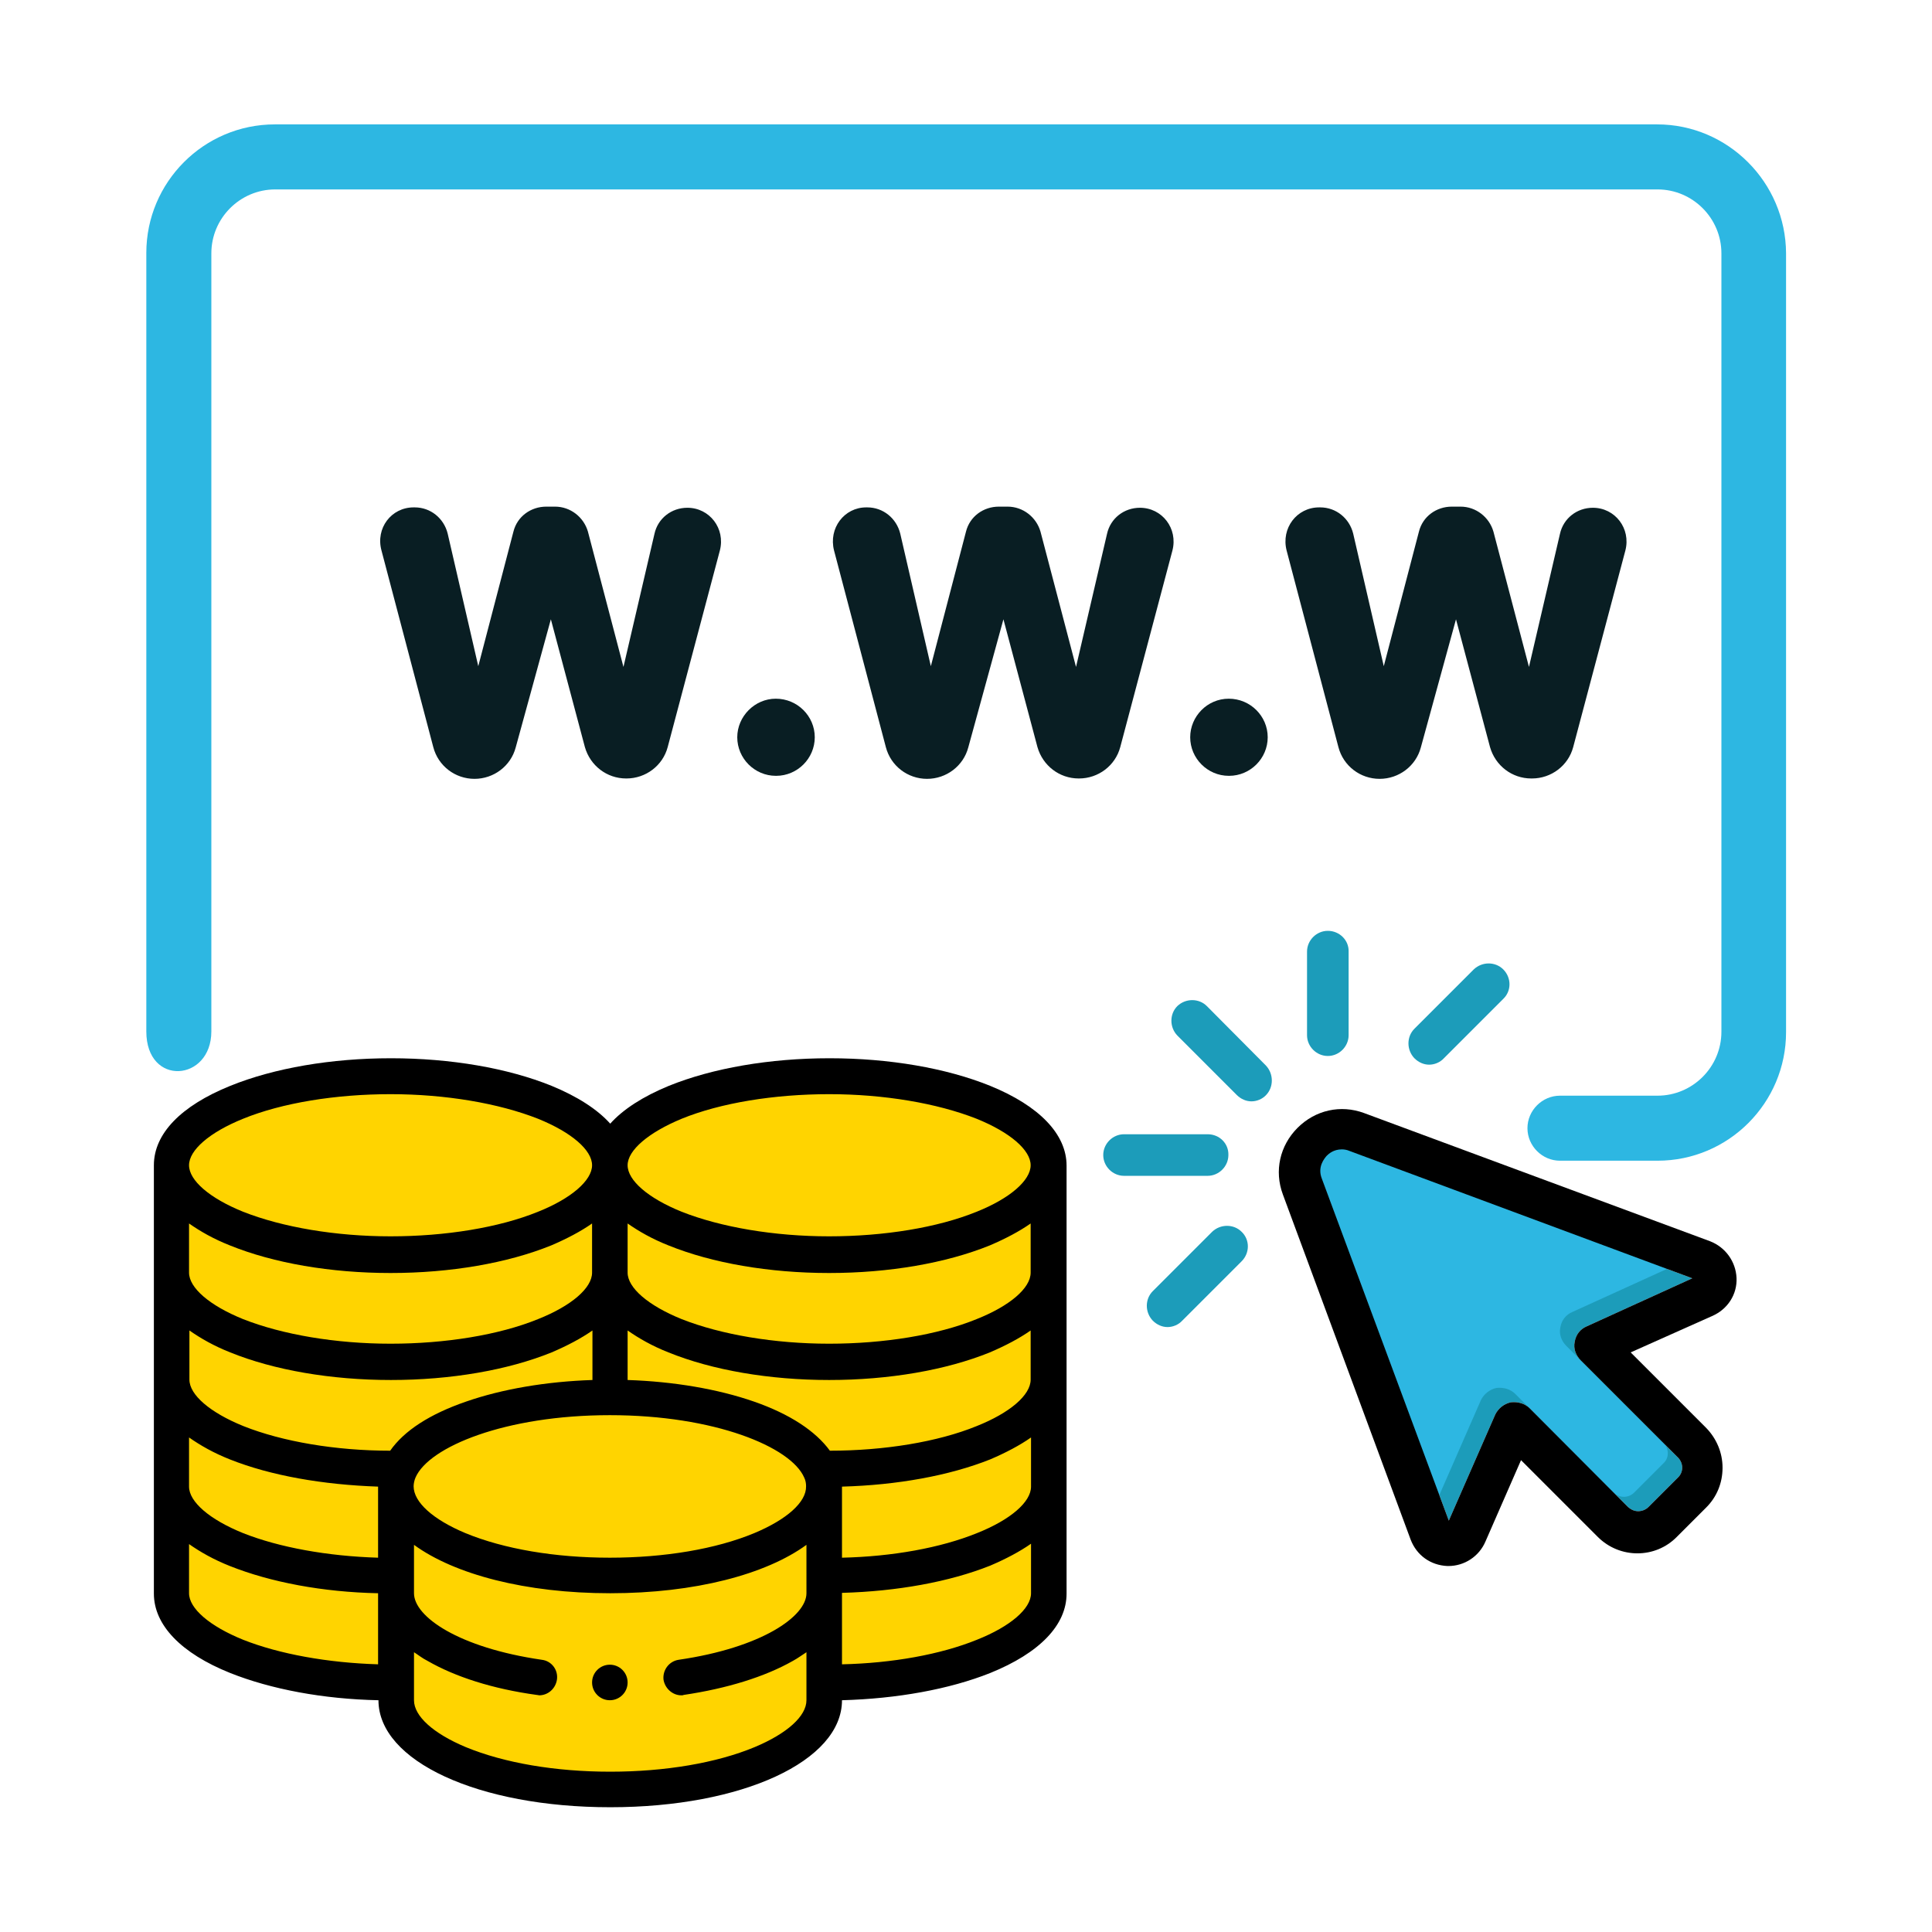 <?xml version="1.0" encoding="utf-8"?>
<!-- Generator: Adobe Illustrator 24.0.1, SVG Export Plug-In . SVG Version: 6.00 Build 0)  -->
<svg version="1.1" id="Layer_1" xmlns="http://www.w3.org/2000/svg" xmlns:xlink="http://www.w3.org/1999/xlink" x="0px" y="0px"
	 viewBox="0 0 511 511" style="enable-background:new 0 0 511 511;" xml:space="preserve">
<style type="text/css">
	.st0{fill:#1C9CBA;}
	.st1{fill:#2DB7E2;}
	.st2{fill:#FFD400;}
	.st3{fill:#091E23;}
</style>
<path class="st0" d="M419.7,350.8c-1.7,0.7-2.9,2.2-3.2,4.1c-0.4,1.8,0.3,3.6,1.6,4.9l25.7,25.7c1.5,1.5,1.5,3.9,0,5.3l-7.8,7.8
	c-0.7,0.7-1.7,1.1-2.7,1.1l0,0c-1,0-1.9-0.4-2.7-1.1l-26-26.1c-1.3-1.3-3.1-1.8-5-1.6c-1.8,0.4-3.3,1.6-4.1,3.2l-12.3,28.1
	l-33.6-90.5c-1.2-3.1,0.7-5.3,1.3-6c0.5-0.5,1.8-1.7,4-1.7c0.6,0,1.3,0.1,2,0.4l90.7,33.7L419.7,350.8z"/>
<path class="st1" d="M415.9,347c-1.7,0.7-2.9,2.2-3.2,4.1c-0.4,1.8,0.3,3.6,1.6,4.9l25.7,25.7c1.5,1.5,1.5,3.9,0,5.3l-7.8,7.8
	c-0.7,0.7-1.7,1.1-2.7,1.1l0,0c-1,0-1.9-0.4-2.7-1.1l-26-26.1c-1.3-1.3-3.1-1.8-5-1.6c-1.8,0.4-3.3,1.6-4.1,3.2l-12.3,28.1
	l-33.6-90.5c-1.2-3.1,0.7-5.3,1.3-6c0.5-0.5,1.8-1.7,4-1.7c0.6,0,1.3,0.1,2,0.4l90.7,33.7L415.9,347z"/>
<polygon class="st2" points="183.6,472.1 138.1,472.1 112.8,462 100.6,445 71.9,442.8 45.1,424.3 42.8,311 66.4,289.4 103.3,285.1 
	161.4,300 215.5,285.1 270.5,295.7 279.1,320 279.1,424.3 240.8,443.5 220.3,445 215.5,456.1 "/>
<g>
	<g>
		<circle cx="161.3" cy="445" r="4.7"/>
		<path d="M261.9,287.2c-11.6-4.7-26.7-7.3-42.5-7.3s-30.9,2.6-42.5,7.3c-6.8,2.8-12.1,6.2-15.5,10c-3.4-3.8-8.7-7.2-15.5-10
			c-11.6-4.7-26.7-7.3-42.5-7.3s-30.9,2.6-42.5,7.3c-13.1,5.3-20.2,12.7-20.2,21v113.3c0,8.3,7.2,15.8,20.2,21
			c10.8,4.3,24.6,6.9,39.2,7.2l0,0c0,16.1,26.4,28.3,61.3,28.3s61.3-12.2,61.3-28.3l0,0c14.6-0.4,28.4-2.9,39.2-7.2
			c13.1-5.3,20.2-12.7,20.2-21V308.3C282.1,300,274.9,292.5,261.9,287.2z M180.3,295.9c10.3-4.2,24.5-6.5,39-6.5s28.6,2.4,39,6.5
			c8.9,3.6,14.3,8.3,14.3,12.3s-5.5,8.8-14.3,12.3c-10.3,4.2-24.5,6.5-39,6.5s-28.6-2.4-39-6.5c-8.9-3.6-14.3-8.3-14.3-12.3
			C166,304.2,171.6,299.5,180.3,295.9z M166,323.6c3,2.1,6.5,4.1,10.8,5.8c11.6,4.7,26.7,7.3,42.5,7.3s30.9-2.6,42.5-7.3
			c4.2-1.8,7.8-3.7,10.8-5.8v13c0,4.1-5.5,8.8-14.3,12.3c-10.3,4.2-24.5,6.5-39,6.5s-28.6-2.4-39-6.5c-8.9-3.6-14.3-8.3-14.3-12.3
			L166,323.6L166,323.6z M64.3,295.9c10.3-4.2,24.5-6.5,39-6.5s28.6,2.4,39,6.5c8.9,3.6,14.3,8.3,14.3,12.3s-5.5,8.8-14.3,12.3
			c-10.3,4.2-24.5,6.5-39,6.5s-28.6-2.4-39-6.5c-8.9-3.6-14.3-8.3-14.3-12.3C50,304.2,55.4,299.5,64.3,295.9z M50,323.6
			c3,2.1,6.5,4.1,10.8,5.8c11.6,4.7,26.7,7.3,42.5,7.3s30.9-2.6,42.5-7.3c4.2-1.8,7.8-3.7,10.8-5.8v13c0,4.1-5.5,8.8-14.3,12.3
			c-10.3,4.2-24.5,6.5-39,6.5s-28.6-2.4-39-6.5c-8.9-3.6-14.3-8.3-14.3-12.3C50,336.6,50,323.6,50,323.6z M100,440.2
			c-13.3-0.4-26.1-2.7-35.7-6.5c-8.9-3.6-14.3-8.3-14.3-12.3v-13c3,2.1,6.5,4.1,10.8,5.8c10.8,4.3,24.6,6.9,39.2,7.2V440.2z
			 M100,393.2V412c-13.3-0.4-26.1-2.7-35.7-6.5c-8.9-3.6-14.3-8.3-14.3-12.3v-13c3,2.1,6.5,4.1,10.8,5.8
			C71.6,390.3,85.4,392.7,100,393.2C100,393.1,100,393.1,100,393.2z M103.2,383.7c-14.4,0-28.5-2.4-38.8-6.5
			c-8.9-3.6-14.3-8.3-14.3-12.3v-13c3,2.1,6.5,4.1,10.8,5.8c11.6,4.7,26.7,7.3,42.5,7.3s30.9-2.6,42.5-7.3c4.2-1.8,7.8-3.7,10.8-5.8
			V365c-12.2,0.4-23.9,2.4-33.4,5.7C113.7,374,106.9,378.4,103.2,383.7z M213.3,421.4c0,6.1-11.8,14.4-33.8,17.6
			c-2.6,0.4-4.3,2.8-4,5.3c0.4,2.3,2.4,4.1,4.7,4.1c0.2,0,0.5,0,0.6-0.1c11.5-1.7,21.5-4.8,28.9-9c1.3-0.7,2.5-1.6,3.6-2.3v12.7
			c0,4.2-5.1,8.8-13.7,12.4c-10.1,4.2-23.7,6.5-38.2,6.5s-28-2.3-38.2-6.5c-8.6-3.6-13.7-8.2-13.7-12.4V437c1.1,0.7,2.2,1.6,3.6,2.3
			c7.3,4.2,17.2,7.4,28.9,9c0.3,0,0.5,0.1,0.6,0.1c2.3,0,4.3-1.7,4.7-4.1c0.4-2.6-1.4-5-4-5.3c-22-3.2-33.8-11.4-33.8-17.6v-12.8
			c10.7,7.8,29.5,12.8,51.9,12.8s41.2-5,51.9-12.8L213.3,421.4L213.3,421.4z M199.5,405.5c-10.1,4.2-23.7,6.5-38.2,6.5
			s-28-2.3-38.2-6.5c-8.6-3.6-13.7-8.2-13.7-12.4c0-0.7,0.2-1.6,0.5-2.3c3.5-8.1,23.7-16.5,51.4-16.5s47.9,8.4,51.4,16.5
			c0.4,0.8,0.5,1.6,0.5,2.3C213.3,397.3,208.1,401.9,199.5,405.5z M199.4,370.7c-9.5-3.3-21.2-5.3-33.4-5.7v-13.1
			c3,2.1,6.5,4.1,10.8,5.8c11.6,4.7,26.7,7.3,42.5,7.3s30.9-2.6,42.5-7.3c4.2-1.8,7.8-3.7,10.8-5.8v13c0,4.1-5.5,8.8-14.3,12.3
			c-10.3,4.2-24.5,6.5-38.8,6.5C215.7,378.5,208.9,374,199.4,370.7z M272.7,421.4c0,4.1-5.5,8.8-14.3,12.3
			c-9.6,3.9-22.4,6.2-35.7,6.5v-18.9c14.6-0.4,28.4-2.9,39.2-7.2c4.2-1.8,7.8-3.7,10.8-5.8V421.4L272.7,421.4z M272.7,393.2
			c0,4.1-5.5,8.8-14.3,12.3c-9.6,3.9-22.4,6.2-35.7,6.5v-18.8l0,0c14.6-0.4,28.4-2.9,39.2-7.2c4.2-1.8,7.8-3.7,10.8-5.8V393.2z"/>
	</g>
	<g>
		<g>
			<path class="st1" d="M438.3,32.9H72.7c-18.8,0-34,15.3-34,34v205.9c0,14.7,17.2,13.3,17.2,0V67c0-9.3,7.6-16.9,16.9-16.9h365.6
				c9.3,0,16.9,7.6,16.9,16.9v205.9c0,9.3-7.6,16.9-16.9,16.9h-25.8c-4.7,0-8.6,3.9-8.6,8.6s3.9,8.6,8.6,8.6h25.8
				c18.8,0,34-15.3,34-34V67C472.3,48.2,457,32.9,438.3,32.9z"/>
		</g>
	</g>
	<g>
		<g>
			<path d="M459.3,338c-0.2-4.3-2.9-8.1-7-9.7l0,0l-91.5-33.9c-6.2-2.3-12.9-0.8-17.6,3.9c-4.7,4.7-6.2,11.4-3.9,17.6l33.8,91.3
				c1.6,4.2,5.3,6.8,9.7,7c0.1,0,0.2,0,0.3,0c4.2,0,8.1-2.5,9.8-6.5l9.4-21.5l20.3,20.3c5.8,5.8,15.2,5.8,20.9,0l7.8-7.8
				c2.8-2.8,4.3-6.5,4.3-10.5s-1.6-7.7-4.3-10.5l-20-20l21.5-9.6C457,346.3,459.5,342.3,459.3,338z M419.7,350.8
				c-1.7,0.7-2.9,2.2-3.2,4.1c-0.4,1.8,0.3,3.6,1.6,4.9l25.7,25.7c1.5,1.5,1.5,3.9,0,5.3l-7.8,7.8c-0.7,0.7-1.7,1.1-2.7,1.1l0,0
				c-1,0-1.9-0.4-2.7-1.1l-26-26.1c-1.3-1.3-3.1-1.8-5-1.6c-1.8,0.4-3.3,1.6-4.1,3.2l-12.3,28.1l-33.6-90.5c-1.2-3.1,0.7-5.3,1.3-6
				c0.5-0.5,1.8-1.7,4-1.7c0.6,0,1.3,0.1,2,0.4l90.7,33.7L419.7,350.8z"/>
		</g>
	</g>
	<g>
		<g>
			<path class="st0" d="M334.8,281.8l-15.6-15.7c-2.1-2.1-5.6-2.1-7.8,0c-2.1,2.1-2.1,5.6,0,7.8l15.7,15.7c1.1,1.1,2.5,1.7,3.9,1.7
				s2.9-0.6,3.9-1.7C336.9,287.5,336.9,284,334.8,281.8z"/>
		</g>
	</g>
	<g>
		<g>
			<path class="st0" d="M319.4,300h-22.1c-3,0-5.5,2.5-5.5,5.5s2.5,5.5,5.5,5.5h22.1c3,0,5.5-2.5,5.5-5.5
				C325,302.5,322.6,300,319.4,300z"/>
		</g>
	</g>
	<g>
		<g>
			<path class="st0" d="M351.2,246.2c-3,0-5.5,2.5-5.5,5.5v22.1c0,3,2.5,5.5,5.5,5.5s5.5-2.5,5.5-5.5v-22.1
				C356.8,248.7,354.3,246.2,351.2,246.2z"/>
		</g>
	</g>
	<g>
		<g>
			<path class="st0" d="M397.6,256.4c-2.1-2.1-5.6-2.1-7.8,0l-15.7,15.7c-2.1,2.1-2.1,5.6,0,7.8c1.1,1.1,2.5,1.7,3.9,1.7
				s2.9-0.6,3.9-1.7l15.7-15.7C399.8,262.1,399.8,258.6,397.6,256.4z"/>
		</g>
	</g>
	<g>
		<g>
			<path class="st0" d="M328.4,325.8c-2.1-2.1-5.6-2.1-7.8,0l-15.7,15.7c-2.1,2.1-2.1,5.6,0,7.8c1.1,1.1,2.5,1.7,3.9,1.7
				s2.9-0.6,3.9-1.7l15.7-15.7C330.6,331.4,330.6,327.9,328.4,325.8z"/>
		</g>
	</g>
	<g>
		<path class="st3" d="M109.4,134.2h0.3c4.2,0,7.7,2.9,8.7,6.9l8.1,35.1l9.3-35.6c1-4,4.6-6.6,8.7-6.6h2.3c4.1,0,7.6,2.8,8.7,6.6
			l9.4,35.8l8.2-35.2c0.9-4.1,4.5-6.9,8.7-6.9l0,0c5.9,0,10.1,5.5,8.6,11.3l-13.8,52c-1.3,4.9-5.8,8.3-10.9,8.3h-0.1
			c-5.1,0-9.5-3.4-10.9-8.3l-9-33.8l-9.3,33.9c-1.3,4.9-5.8,8.3-10.9,8.3l0,0c-5.1,0-9.6-3.4-10.9-8.4l-13.7-52
			C99.3,139.7,103.5,134.2,109.4,134.2z"/>
		<path class="st3" d="M205.2,184.8L205.2,184.8c5.7,0,10.3,4.6,10.3,10.2l0,0c0,5.6-4.6,10.2-10.2,10.2h-0.1
			c-5.6,0-10.2-4.6-10.2-10.2l0,0C195,189.5,199.6,184.8,205.2,184.8z"/>
		<path class="st3" d="M229.1,134.2h0.3c4.2,0,7.7,2.9,8.7,6.9l8.1,35.1l9.3-35.6c1-4,4.6-6.6,8.7-6.6h2.3c4.1,0,7.6,2.8,8.7,6.6
			l9.4,35.8l8.2-35.2c0.9-4.1,4.5-6.9,8.7-6.9l0,0c5.9,0,10.1,5.5,8.6,11.3l-13.8,52c-1.3,4.9-5.8,8.3-10.9,8.3h-0.1
			c-5.1,0-9.5-3.4-10.9-8.3l-9-33.8l-9.3,33.9c-1.3,4.9-5.8,8.3-10.9,8.3l0,0c-5.1,0-9.6-3.4-10.9-8.4l-13.7-52
			C219.1,139.7,223.3,134.2,229.1,134.2z"/>
		<path class="st3" d="M325,184.8L325,184.8c5.7,0,10.3,4.6,10.3,10.2l0,0c0,5.6-4.6,10.2-10.2,10.2H325c-5.6,0-10.2-4.6-10.2-10.2
			l0,0C314.8,189.5,319.3,184.8,325,184.8z"/>
		<path class="st3" d="M348.9,134.2h0.3c4.2,0,7.7,2.9,8.7,6.9l8.1,35.1l9.3-35.6c1-4,4.6-6.6,8.7-6.6h2.3c4.1,0,7.6,2.8,8.7,6.6
			l9.4,35.8l8.2-35.2c0.9-4.1,4.5-6.9,8.7-6.9l0,0c5.9,0,10.1,5.5,8.6,11.3l-13.8,52c-1.3,4.9-5.8,8.3-10.9,8.3H405
			c-5.1,0-9.5-3.4-10.9-8.3l-9-33.8l-9.3,33.9c-1.3,4.9-5.8,8.3-10.9,8.3l0,0c-5.1,0-9.6-3.4-10.9-8.4l-13.7-52
			C338.8,139.7,343,134.2,348.9,134.2z"/>
	</g>
</g>
</svg>
